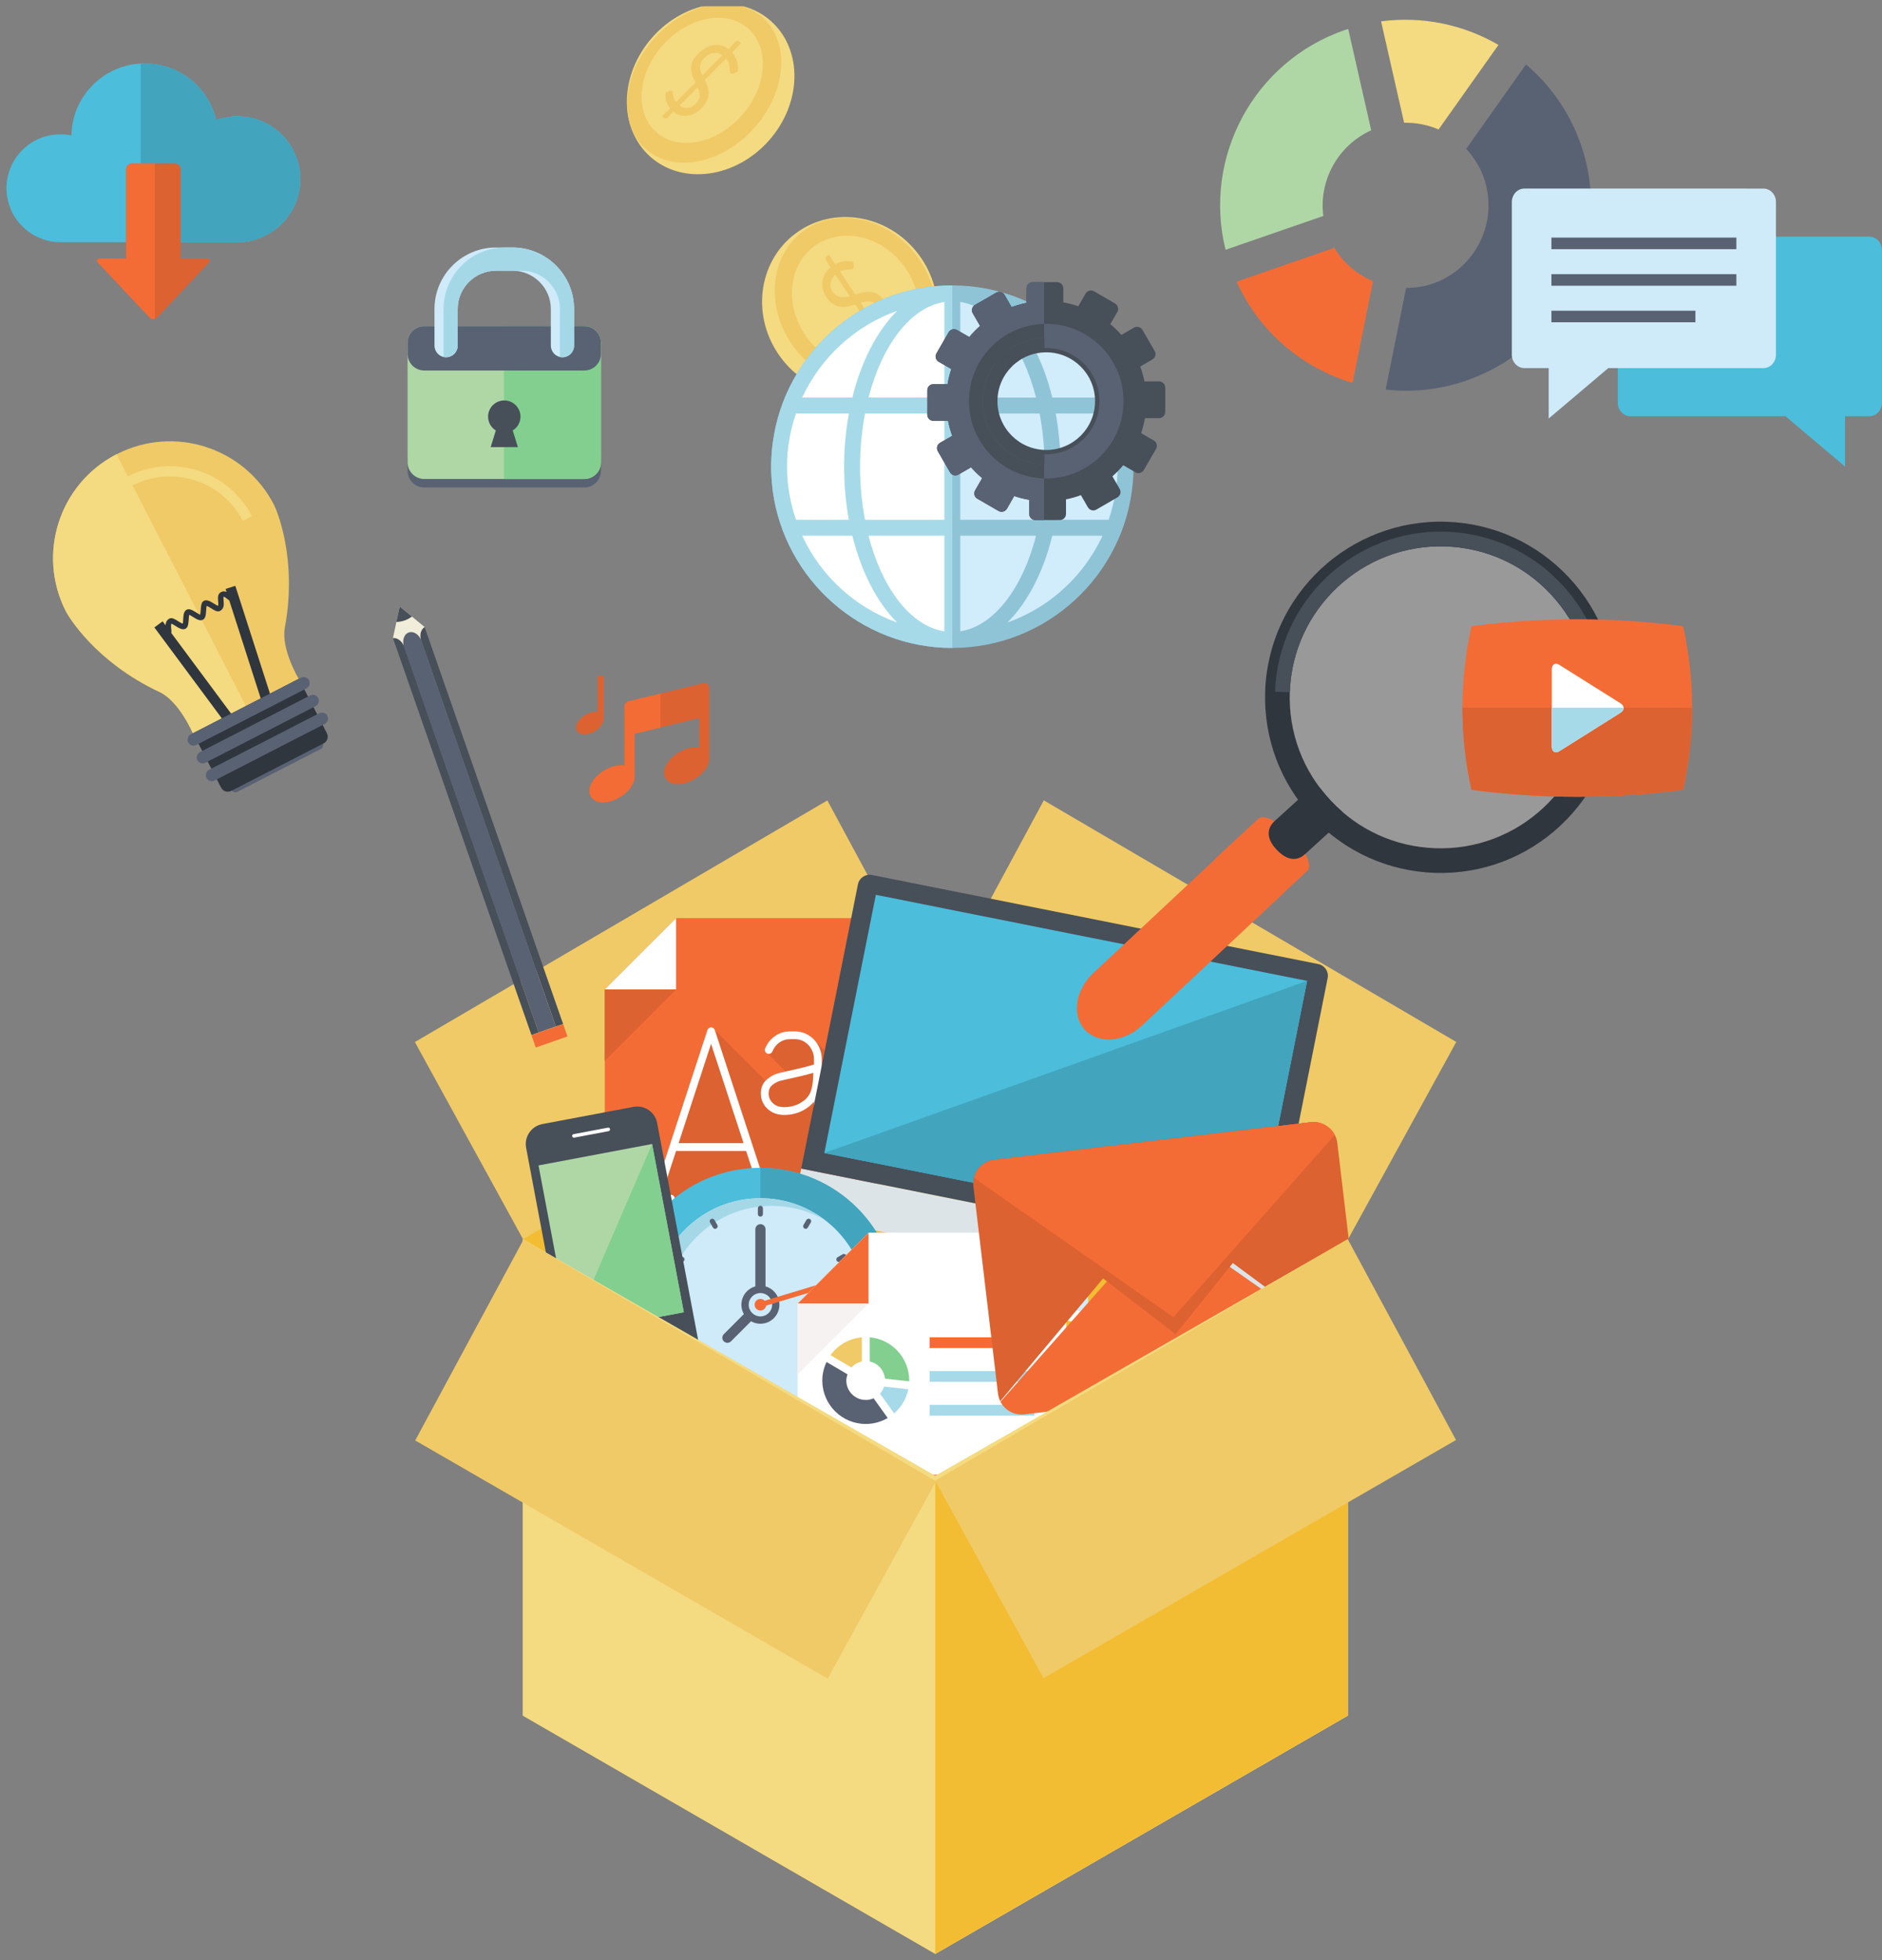 <svg xmlns="http://www.w3.org/2000/svg" viewBox="0 0 290 302" width="290" height="302"><rect x="0" y="0" width="290" height="302" fill="#808080" stroke="none"/><defs><clipPath id="cp1"><path d="M1 1h289v300H1z"></path></clipPath></defs><style>.shp0{fill:#f4da80}.shp1{fill:#afd7a6}.shp2{fill:#f36c36}.shp3{fill:#596273}.shp4{fill:#f3bd33}.shp5{fill:#f0ca67}.shp6{fill:#fff}.shp7{fill:#dc6231}.shp8{fill:#30363d}.shp9{fill:#474f59}.shp10{fill:#d1ecfb}.shp12{fill:#4cbdda}.shp13{fill:#42a4bd}.shp16{fill:#cfeaf9}.shp17{fill:#a4d8e7}.shp18{fill:#82cf8f}.shp19{fill:#a6dae9}</style><g id="adsad1" clip-path="url(#cp1)"><path id="boxPath1" class="shp0" d="M216.36 18.91c1.85-.03 3.66.32 5.31 1.04l9.23-13.03c-5.37-3.12-11.7-4.48-18.09-3.63l3.55 15.62z"></path><path id="boxPath2" class="shp1" d="M203.91 33.27c-.71-5.49 2.26-10.86 7.38-13.2l-3.54-15.6c-.18.06-.35.09-.52.15-14.09 4.88-21.9 19.67-18.38 33.86l15.06-5.21z"></path><path id="boxPath3" class="shp2" d="M211.57 43.33c-2.43-1.04-4.55-2.79-5.96-5.15l-15.06 5.22c3.5 7.76 10.14 13.28 17.87 15.59l3.15-15.66z"></path><path id="boxPath4" class="shp3" d="M225.93 22.93c1.17 1.27 2.13 2.77 2.73 4.51 2.31 6.67-1.23 13.95-7.89 16.26-1.36.47-2.74.64-4.1.66l-3.16 15.66c4.07.44 8.31.05 12.43-1.39 14.92-5.16 22.82-21.45 17.66-36.36-1.73-4.98-4.71-9.15-8.46-12.35l-9.21 13.01z"></path><path id="boxPath5" class="shp0" d="M80.57 190.91l63.55-36.69 63.56 36.69v73.39L144.12 301l-63.55-36.7v-73.39z"></path><path id="boxPath6" class="shp4" d="M144.12 154.22l63.56 36.69v73.39L144.12 301V154.22z"></path><path id="boxPath7" class="shp5" d="M63.93 160.53l63.56-37.22 16.68 30.93-63.56 36.69-16.68-30.4zm160.47-.01l-63.56-37.22-16.68 30.92 63.56 36.7 16.68-30.4z"></path><path id="boxPath8" class="shp4" d="M80.57 190.91l63.55-36.69 63.56 36.69v.01l-63.56 36.69-63.55-36.69v-.01z"></path><path id="boxPath9" class="shp2" d="M93.19 198.37v-45.94l10.99-10.99h30.66v56.93H93.19z"></path><path id="boxPath10" class="shp6" d="M104.18 152.43H93.19l10.99-10.98v10.98z"></path><path id="boxPath11" class="shp7" d="M93.19 152.43h10.99l-10.99 11v-11zm41.65 17.18l-9.15-9.16c-.2-.25-.43-.47-.68-.67l-.1-.1-.01.01c-.67-.5-1.49-.8-2.38-.8h-.82c-1.66 0-3.15 1.04-3.8 2.64-.12.31.03.66.34.78.03.01.05.01.08.01l2.74 2.75c-.53.13-.92.22-1.19.29-.61.17-1.19.49-1.71.95-.07.05-.13.13-.19.19l-7.83-7.82c-.08-.24-.31-.41-.57-.41-.25 0-.48.17-.56.42l-8.31 25.37h-1.34c-.33 0-.61.27-.61.6 0 .27.17.48.4.56l13.15 13.15h22.54v-28.76z"></path><path id="boxPath12" class="shp6" d="M101.14 185.27c-.06 0-.13-.02-.19-.04-.32-.1-.49-.44-.38-.75l8.44-25.79c.08-.25.31-.42.56-.42.27 0 .5.17.58.42l8.44 25.79c.1.31-.07.65-.39.75-.31.11-.65-.06-.76-.38l-7.87-24.04-7.86 24.04c-.08.26-.32.42-.57.42zm2.24 0h-4.02c-.34 0-.61-.27-.61-.61 0-.33.27-.6.61-.6h4.02c.34 0 .6.27.6.6 0 .34-.26.61-.6.61zm16.42 0h-4.03c-.33 0-.6-.27-.6-.61 0-.33.27-.6.6-.6h4.03c.33 0 .6.27.6.6 0 .34-.27.61-.6.61zm-4.83-7.96h-10.79c-.34 0-.6-.27-.6-.6 0-.33.26-.6.6-.6h10.79c.33 0 .6.27.6.6 0 .33-.27.6-.6.6z"></path><path id="boxPath13" fill-rule="evenodd" class="shp6" d="M120.85 171.76c-1.06 0-1.93-.32-2.59-.95-.68-.64-1.02-1.43-1.02-2.35 0-.91.31-1.64.92-2.15.52-.46 1.1-.78 1.71-.95.49-.13 1.34-.33 2.84-.66 1.18-.26 2.08-.5 2.72-.72v-.78c0-1.72-1.3-3.11-2.91-3.11h-.82c-1.17 0-2.22.74-2.68 1.89-.12.3-.47.46-.78.33-.31-.12-.46-.47-.34-.78.65-1.6 2.14-2.64 3.8-2.64h.82c2.27 0 4.11 1.93 4.11 4.31v7.84c0 .34-.26.61-.6.61-.33 0-.6-.27-.6-.61v-1.35c-.41.53-.97.99-1.66 1.36-.88.47-1.87.71-2.92.71zm4.47-6.48c-.63.19-1.4.38-2.35.6-1.47.32-2.32.52-2.78.64-.44.12-.85.35-1.25.7-.33.28-.5.69-.5 1.24 0 .59.21 1.06.65 1.48.43.42 1.01.62 1.76.62.85 0 1.65-.2 2.36-.57.7-.38 1.21-.85 1.53-1.43.37-.65.56-1.75.58-3.28z"></path><path id="boxPath14" class="shp3" d="M35.94 120.77c-.35.17-.47.59-.3.92.17.34.58.47.93.3l12.86-6.61c.34-.18.47-.59.3-.93-.17-.34-.59-.47-.93-.3l-12.86 6.62z"></path><path id="boxPath15" class="shp5" d="M10.18 94.23c-4.55-8.84-1.07-19.7 7.79-24.25 8.85-4.55 19.7-1.06 24.25 7.79.27.52 3.7 8.12 1.66 19-.57 3.25 2.14 7.82 2.16 7.81-2.48 1.28-4.52 2.33-7.01 3.61-.76.38-1.51.77-2.27 1.17-2.48 1.27-4.56 2.34-7.04 3.61.01-.01-2.09-4.89-5.06-6.33-10.04-4.68-14.21-11.88-14.48-12.41z"></path><path id="boxPath16" class="shp0" d="M37.9 108.77c-2.48 1.27-5.7 2.93-8.19 4.2.02 0-2.08-4.89-5.05-6.33-10.04-4.67-14.22-11.88-14.48-12.41-4.56-8.84-1.07-19.7 7.78-24.25l19.94 38.79zm.91-29.25l-1.4.72c-3.18-6.18-10.79-8.63-16.97-5.45l-.73-1.41c6.97-3.57 15.53-.82 19.1 6.14z"></path><path id="boxPath17" class="shp8" d="M42.04 108.22l-1.51.48-5.77-17.97 1.5-.48 5.78 17.97zm-7 3.6L23.79 96.66l1.27-.94 11.25 15.15-1.27.95zm1.52-19.07c-.57.3-1.11-.13-1.5-.45-.17-.13-.51-.41-.6-.36-.05.08-.02.41-.01.59.05.49.13 1.24-.55 1.59-.39.2-.84-.07-1.35-.4-.2-.12-.53-.33-.71-.38-.04.16-.06.47-.07.67-.04.65-.08 1.25-.52 1.47-.44.23-.94-.08-1.47-.41-.18-.12-.46-.29-.62-.36-.05.18-.07.52-.08.75-.05.61-.08 1.18-.5 1.4-.47.24-1.03-.11-1.57-.45-.19-.11-.44-.28-.58-.33-.09.1-.09.32-.05.73.05.48.11 1.12-.46 1.41l-.39-.74c.06-.07.03-.41.01-.59-.04-.5-.12-1.24.56-1.59.39-.2.84.07 1.35.4.2.12.53.33.71.38.04-.16.06-.47.07-.67.04-.64.08-1.25.53-1.48.43-.22.93.09 1.47.42.17.11.46.29.61.35.05-.17.08-.52.09-.74.04-.61.07-1.18.49-1.4.47-.24 1.03.11 1.58.45.18.11.44.28.57.33.09-.1.09-.32.04-.73-.04-.47-.1-1.12.47-1.41.57-.3 1.11.13 1.51.45.16.13.5.4.59.36l.38.74zm9.5 11.83l4.31 8.38c.29.57.07 1.28-.51 1.57l-14.22 7.31c-.57.3-1.28.07-1.57-.5l-4.31-8.38 16.3-8.38z"></path><path id="boxPath18" class="shp9" d="M46.8 105.22l-16.97 8.72 16.97-8.72z"></path><path id="boxPath19" class="shp3" d="M47.23 106.05l-16.97 8.71c-.46.24-1.02.06-1.25-.39-.23-.46-.05-1.02.4-1.25l16.97-8.72c.46-.23 1.01-.05 1.24.4.24.45.06 1.01-.39 1.25z"></path><path id="boxPath20" class="shp8" d="M48.21 107.96l-16.97 8.72 16.97-8.72z"></path><path id="boxPath21" class="shp3" d="M48.63 108.78l-16.97 8.72c-.45.24-1.01.06-1.24-.39-.24-.46-.06-1.02.4-1.25l16.97-8.72c.45-.24 1.01-.06 1.24.4.24.45.06 1.01-.4 1.24z"></path><path id="boxPath22" class="shp8" d="M49.62 110.7l-16.97 8.72 16.97-8.72z"></path><path id="boxPath23" class="shp3" d="M50.04 111.52l-16.97 8.72c-.45.24-1.01.06-1.25-.4-.23-.45-.05-1.01.4-1.25l16.97-8.71c.46-.24 1.02-.06 1.25.4.23.45.06 1.01-.4 1.24z"></path><path id="boxPath24" class="shp0" d="M141.56 39.21c4.63 6.18 3.64 14.75-2.22 19.14-5.86 4.39-14.37 2.95-19-3.23-4.63-6.18-3.63-14.75 2.23-19.14 5.86-4.4 14.36-2.95 18.99 3.23z"></path><path id="boxPath25" class="shp5" d="M141.27 39.43c4.49 5.99 3.9 14.02-1.3 17.92-5.22 3.9-13.08 2.21-17.57-3.78s-3.9-14 1.31-17.91c5.2-3.91 13.07-2.21 17.56 3.77z"></path><path id="boxPath26" class="shp0" d="M139.26 40.93c3.54 4.72 3.08 11.04-1.02 14.11-4.11 3.08-10.3 1.75-13.84-2.97-3.53-4.71-3.07-11.03 1.03-14.11 4.11-3.07 10.3-1.74 13.83 2.97z"></path><path id="boxPath27" fill-rule="evenodd" class="shp5" d="M135.07 51.91c-.53.32-1.09.52-1.66.59-.58.08-1.14.05-1.7-.08l-.11-.82c-.01-.08 0-.15.03-.22.02-.07.07-.13.13-.17.08-.06.19-.08.36-.06.16.01.36.02.59.03.23.01.48-.01.76-.05s.57-.15.88-.31l-2.57-3.91c-.37.11-.73.21-1.1.29-.37.09-.73.11-1.1.07-.37-.03-.74-.15-1.1-.36-.35-.2-.71-.53-1.05-.99-.26-.35-.45-.72-.58-1.14-.13-.41-.17-.83-.14-1.25.03-.42.15-.83.35-1.24.21-.4.52-.77.94-1.09l-.7-1.07c-.06-.1-.09-.2-.09-.31 0-.11.04-.2.13-.27l.4-.3.97 1.46c.47-.26.93-.41 1.39-.45.45-.04.9-.01 1.35.07l.09.67c.02.2-.02.34-.13.42-.05.04-.14.06-.27.06-.13.01-.28.02-.46.04-.17 0-.37.03-.58.07-.21.03-.43.11-.66.23l2.35 3.56c.37-.12.75-.22 1.12-.32.38-.09.76-.12 1.13-.1.37.02.74.12 1.1.31.35.18.7.49 1.02.93.32.42.56.86.71 1.32.16.47.22.93.2 1.39-.02.45-.14.9-.34 1.34-.21.43-.53.81-.97 1.14l.87 1.31c.06.09.09.2.08.31 0 .1-.05.19-.13.26l-.41.3-1.1-1.66zm-6.7-6.88c.17.22.35.4.54.51.2.11.4.19.62.22.22.04.44.04.68.02.23-.04.47-.08.72-.15l-2.2-3.31c-.24.22-.42.46-.55.7-.12.24-.19.47-.21.71-.02.23 0 .46.07.68.08.22.18.43.33.62zm6.9 2.13c-.18-.24-.36-.41-.57-.52-.2-.11-.41-.18-.63-.21-.23-.02-.46-.01-.7.03-.24.04-.49.1-.75.18l2.42 3.66c.25-.23.43-.48.56-.73.12-.26.2-.53.21-.8.02-.27-.02-.54-.11-.81s-.23-.54-.43-.8z"></path><path id="boxPath28" class="shp0" d="M100.54 5.73c5.13-5.77 13.31-6.88 18.26-2.48 4.95 4.41 4.8 12.66-.34 18.43-5.13 5.76-13.3 6.87-18.25 2.47-4.95-4.41-4.8-12.65.33-18.42z"></path><path id="boxPath29" class="shp5" d="M100.79 5.94c4.97-5.58 12.47-7.04 16.73-3.25 4.27 3.8 3.69 11.41-1.28 17-4.98 5.6-12.47 7.05-16.74 3.26-4.26-3.8-3.69-11.41 1.29-17.01z"></path><path id="boxPath30" class="shp0" d="M102.12 6.97c3.92-4.41 9.82-5.56 13.18-2.57 3.36 2.99 2.91 8.99-1.01 13.39-3.91 4.4-9.81 5.55-13.18 2.56-3.36-2.99-2.9-8.98 1.01-13.38z"></path><path id="boxPath31" fill-rule="evenodd" class="shp5" d="M112.81 8.07c.35.41.6.87.75 1.38.14.51.19 1.03.14 1.58l-.75.3c-.07.03-.13.03-.21.03-.07-.01-.13-.04-.17-.08-.06-.06-.1-.16-.11-.32 0-.15-.02-.33-.04-.54-.02-.22-.07-.44-.14-.69-.07-.24-.21-.48-.4-.72l-3.29 3.33c.15.29.29.6.41.92.12.32.19.65.21.99.01.35-.06.71-.2 1.09-.15.38-.41.78-.79 1.21-.28.32-.61.59-.98.82-.36.21-.74.36-1.13.43-.4.08-.8.08-1.2-.01-.4-.08-.78-.29-1.13-.59l-.9.91c-.08.08-.17.13-.27.16s-.19.01-.26-.06l-.34-.3 1.24-1.23c-.31-.38-.5-.75-.59-1.16-.1-.41-.14-.83-.11-1.26l.6-.24c.18-.07.32-.07.41 0 .04.05.08.12.09.24.03.11.05.26.09.42.03.16.08.32.14.51.06.18.16.36.29.54l3-3.03c-.16-.31-.3-.63-.43-.95-.13-.32-.21-.66-.24-1-.03-.35.02-.71.15-1.09.12-.37.36-.76.73-1.16.35-.4.73-.73 1.14-.98.41-.26.83-.44 1.25-.53.43-.09.86-.1 1.28-.01.43.08.82.28 1.18.6l1.1-1.12c.08-.08.18-.14.28-.16.1-.02.19 0 .26.06l.33.3-1.39 1.41zm-5.53 7.84c.19-.21.32-.41.4-.62.08-.21.13-.41.13-.62.01-.21-.02-.41-.07-.62-.06-.21-.14-.42-.23-.62l-2.78 2.82c.24.17.47.28.71.34.23.05.47.05.68.02.22-.05.43-.13.63-.25.19-.12.37-.26.53-.45zm1.1-6.83c-.19.21-.33.43-.4.65-.09.21-.12.42-.12.63.01.21.05.41.12.63.06.21.15.42.25.63l3.08-3.12c-.24-.16-.49-.27-.74-.32-.26-.05-.51-.05-.76 0s-.51.15-.74.3c-.24.16-.47.35-.69.6z"></path><path id="boxPath32" class="shp10" d="M150.51 189.23c-1.39 2.97-2.77 5.94-4.17 8.91 7.14 1.43 14.28 2.85 21.42 4.28l-.42-9.84c-5.61-1.11-11.22-2.24-16.83-3.35z"></path><path id="boxPath33" class="shp6" d="M169.12 202.53l-24.07-4.81c-.61-.12-1.22.37-1.36 1.08l-.1.49 26.28 5.24.1-.49c.14-.71-.24-1.39-.85-1.51z"></path><path id="boxPath34" d="M123.46 180.03l-1.03 5.17c-.2 1 .45 1.96 1.45 2.16l68.77 13.73c1 .2 1.96-.45 2.16-1.44l1.03-5.18-72.38-14.44z" fill="#dce4e7"></path><path id="boxPath35" class="shp9" d="M195.84 194.47l8.74-43.79c.2-.99-.44-1.95-1.44-2.16l-68.77-13.72c-1-.2-1.97.45-2.17 1.44l-8.74 43.79 72.38 14.44z"></path><path id="boxPath36" class="shp12" d="M127.02 177.63l7.94-39.78 66.46 13.26-7.94 39.78-66.46-13.26z"></path><path id="boxPath37" class="shp13" d="M127.02 177.63l74.4-26.52-7.94 39.78-66.46-13.26z"></path><path id="boxPath38" class="shp9" d="M86.77 157.75L65.43 96.6c-.54.32-.79 1.09-.59 1.88l20.81 59.65 1.12-.38z"></path><path id="boxPath39" class="shp3" d="M83 159.06l2.65-.93-20.81-59.65-.01-.02.01.02c-.38-.82-1.18-1.29-1.86-1.05-.68.24-1 1.1-.79 1.98l-.01-.02.01.01v.01L83 159.06z"></path><path id="boxPath40" class="shp9" d="M62.19 99.41c-.34-.74-1.01-1.19-1.64-1.11l21.34 61.15 1.11-.39-20.81-59.65z"></path><path id="boxPath41" d="M60.55 98.3c.62-.08 1.29.37 1.64 1.11l-.01-.02.01.02c-.21-.88.11-1.74.79-1.98s1.48.23 1.86 1.05l-.01-.01.01.01c-.2-.79.05-1.56.6-1.88l-3.85-3.17-1.04 4.87z" fill="#f0edda"></path><path id="boxPath42" class="shp9" d="M63.48 94.98l-1.89-1.55-.52 2.39c.44-.02.86-.09 1.27-.23.41-.15.79-.35 1.14-.61z"></path><path id="boxPath43" class="shp2" d="M86.78 157.77l-1.12.39.67 1.9 1.11-.39-.66-1.9zm-1.12.39l-2.65.92.66 1.91 2.66-.93-.67-1.9zm-2.65.92l-1.12.39.67 1.91 1.11-.39-.66-1.91z"></path><path id="boxPath44" fill-rule="evenodd" class="shp8" d="M221.08 134.47c-7.19-.25-13.87-3.27-18.81-8.53-4.96-5.29-7.56-12.19-7.32-19.42.49-14.91 13.03-26.63 27.94-26.14 7.2.24 13.87 3.27 18.82 8.53 4.96 5.29 7.56 12.19 7.32 19.42-.24 7.21-3.29 13.9-8.57 18.85-5.28 4.94-12.17 7.53-19.38 7.29zm.13-3.8c6.19.21 12.11-2.02 16.65-6.27 4.55-4.25 7.16-10 7.37-16.2.2-6.21-2.03-12.13-6.3-16.68-4.24-4.53-9.99-7.13-16.17-7.34-12.81-.43-23.59 9.64-24.01 22.46-.21 6.22 2.02 12.15 6.3 16.7 4.24 4.53 9.98 7.13 16.16 7.33z"></path><path id="boxPath45" class="shp2" d="M167.2 158.67l-.01-.01c-2.08-2.22-1.5-6.14 1.29-8.76l21.85-20.43c2.8-2.61 6.74-2.92 8.82-.71v.01c2.08 2.23 1.51 6.15-1.29 8.76L176 157.97c-2.78 2.6-6.72 2.92-8.8.7zm22.49-21.11l-.01-.01c-2.08-2.22-3.1-4.65-2.27-5.41l6.48-6c.82-.77 3.18.41 5.26 2.62v.01c2.08 2.22 3.11 4.65 2.28 5.41l-6.48 6c-.83.77-3.18-.41-5.26-2.62z"></path><path id="boxPath46" d="M238.93 91.52c-4.24-4.53-9.98-7.13-16.17-7.34-12.81-.43-23.59 9.64-24.01 22.46-.21 6.22 2.02 12.15 6.3 16.7 4.24 4.53 9.98 7.13 16.16 7.33 6.19.21 12.11-2.02 16.65-6.27 4.55-4.25 7.17-10 7.37-16.2.21-6.21-2.03-12.13-6.3-16.68zM205 96.87c4.15-3.88 9.53-5.9 15.18-5.71 5.64.19 10.87 2.57 14.74 6.69 3.88 4.13 5.92 9.52 5.74 15.17v.03c-.07 2.2-.48 4.33-1.19 6.35 2.27-3.3 3.57-7.18 3.7-11.27v-.03c.18-5.65-1.86-11.04-5.74-15.18-3.87-4.12-9.1-6.49-14.74-6.68-5.65-.19-11.04 1.84-15.17 5.7-2.54 2.37-4.4 5.25-5.52 8.43.86-1.26 1.86-2.43 3-3.5z" opacity=".2" fill="#fff"></path><path id="boxPath47" class="shp9" d="M198.75 106.64c.42-12.82 11.2-22.89 24.01-22.46 6.19.21 11.93 2.81 16.17 7.34 4.27 4.55 6.51 10.47 6.3 16.67l2.27.08v-.05c.21-6.8-2.23-13.28-6.9-18.26-4.66-4.96-10.97-7.82-17.76-8.05-14.06-.47-25.89 10.59-26.36 24.66l2.27.07z"></path><path id="boxPath48" class="shp8" d="M201.14 131.55c1.52-1.38 3.04-2.77 4.57-4.16.68-.64 1.07-1.51 1.09-2.37-.61-.53-1.19-1.1-1.75-1.68-.57-.63-1.12-1.27-1.62-1.93-.86-.04-1.76.28-2.45.92-1.52 1.39-3.05 2.78-4.58 4.17-1.45 1.35-1.03 3 .34 4.42 1.34 1.44 2.98 1.97 4.4.63z"></path><path id="boxPath49" class="shp2" d="M171.45 155.3l24.35-22.79c-.11-.12-.23-.24-.35-.36l-.01-.01c-.8-.86-1.44-1.74-1.88-2.55l-24.6 23.03c-1.29 1.2-1.78 2.79-1.09 3.52.7.74 2.3.36 3.58-.84z"></path><path id="boxPath50" class="shp12" d="M138.26 201c0 11.65-9.44 21.09-21.09 21.09S96.08 212.65 96.08 201s9.44-21.09 21.09-21.09 21.09 9.44 21.09 21.09z"></path><path id="boxPath51" class="shp13" d="M117.17 179.91c11.65 0 21.09 9.44 21.09 21.09s-9.44 21.09-21.09 21.09v-42.18z"></path><path id="boxPath52" class="shp16" d="M133.58 201c0 9.06-7.35 16.4-16.41 16.4s-16.4-7.34-16.4-16.4c0-9.06 7.34-16.41 16.4-16.41 9.06 0 16.41 7.35 16.41 16.41z"></path><path id="boxPath53" class="shp17" d="M102.52 202.17c0-9.06 7.35-16.4 16.41-16.4 2.99 0 5.79.8 8.2 2.19-2.76-2.1-6.21-3.37-9.96-3.37-9.06 0-16.4 7.35-16.4 16.41 0 6.07 3.3 11.37 8.2 14.21-3.91-3-6.45-7.72-6.45-13.04z"></path><path id="boxPath54" class="shp3" d="M120.1 201c0 1.62-1.31 2.93-2.93 2.93-1.61 0-2.93-1.31-2.93-2.93s1.32-2.93 2.93-2.93c1.62 0 2.93 1.31 2.93 2.93zm-2.92.78c-.43 0-.79-.35-.79-.78v-11.62c0-.44.36-.79.79-.79.43 0 .78.35.78.79V201c0 .43-.35.78-.78.78zm6.97-12.47c-.07 0-.14-.02-.2-.06-.18-.11-.25-.34-.14-.53l.45-.78c.11-.19.35-.25.54-.14.18.1.25.34.14.53l-.46.78c-.07.12-.2.2-.33.2zm-14.41 24.95c-.06 0-.13-.02-.19-.06-.19-.1-.25-.34-.14-.53l.45-.78c.1-.19.34-.25.53-.14.18.1.25.34.14.53l-.45.78c-.07.13-.2.2-.34.2zm20.3-5.44c-.07 0-.14-.02-.2-.06l-.77-.44c-.19-.11-.26-.35-.15-.54.11-.18.35-.25.54-.14l.77.45c.19.1.26.34.15.53-.08.13-.21.2-.34.2zm-24.95-14.41c-.06 0-.13-.01-.19-.05l-.78-.45c-.19-.11-.26-.34-.15-.53.11-.19.34-.26.53-.15l.79.45c.19.11.25.35.14.53-.07.13-.2.2-.34.2zm5.11-5.1c-.14 0-.27-.08-.34-.2l-.45-.78c-.11-.19-.04-.43.15-.53.18-.11.42-.05.53.14l.45.78c.11.19.04.43-.15.53-.06.04-.13.06-.19.06zm14.41 24.95c-.13 0-.27-.07-.34-.2l-.45-.78c-.11-.19-.05-.42.14-.53.18-.11.42-.05.53.14l.46.78c.11.19.04.43-.14.53-.07.04-.13.06-.2.06zm-20.3-5.44c-.14 0-.27-.07-.34-.2-.11-.19-.04-.43.14-.53l.79-.45c.19-.11.43-.04.53.14.11.19.04.43-.14.54l-.79.45c-.06.03-.13.05-.19.05zm24.95-14.41c-.14 0-.27-.07-.34-.19-.11-.19-.04-.43.15-.54l.77-.45c.19-.11.43-.04.54.14.1.2.04.43-.15.54l-.77.45c-.07.04-.13.05-.2.05zm-26.04 6.98h-.9c-.22 0-.39-.18-.39-.39 0-.22.17-.39.39-.39h.9c.21 0 .39.17.39.39 0 .21-.18.39-.39.39zm27.91 0c-.22 0-.39-.18-.39-.39-.01-.22.17-.39.39-.39l.9-.01c.22 0 .39.18.39.39 0 .22-.17.39-.39.39l-.9.01zm-13.96 14.86c-.22 0-.39-.18-.39-.4l.01-.9c0-.22.17-.39.39-.39.21 0 .39.17.38.39v.91c0 .21-.18.39-.39.39zm0-28.82c-.21 0-.39-.17-.39-.39v-.89c0-.22.18-.4.39-.4.22 0 .39.18.39.4v.89c0 .22-.17.39-.39.39zm-5.08 19.44c-.2 0-.4-.08-.56-.23-.3-.3-.3-.8 0-1.1l4.89-4.89c.31-.31.8-.31 1.11 0 .3.3.3.8 0 1.1l-4.89 4.89c-.15.15-.35.23-.55.23z"></path><path id="boxPath55" class="shp16" d="M118.98 201c0 1-.81 1.8-1.81 1.8-.99 0-1.8-.8-1.8-1.8s.81-1.8 1.8-1.8c1 0 1.81.8 1.81 1.8z"></path><path id="boxPath56" class="shp2" d="M118.07 201c0 .49-.4.89-.9.89-.49 0-.89-.4-.89-.89 0-.5.4-.89.89-.89.5 0 .9.39.9.89zm-.89.39c-.17 0-.33-.11-.38-.28-.06-.2.06-.42.26-.49l10.14-3.06c.21-.06.42.06.49.26.06.21-.06.43-.26.49l-10.14 3.06c-.04.01-.08.02-.11.02z"></path><path id="boxPath57" class="shp9" d="M97.61 170.52l-14.04 2.65c-1.7.32-2.82 1.96-2.5 3.65l6.34 33.59c.32 1.7 1.97 2.82 3.66 2.5l14.04-2.66c1.7-.32 2.82-1.95 2.5-3.65l-6.35-33.59c-.31-1.69-1.95-2.81-3.65-2.49z"></path><path id="boxPath58" class="shp6" d="M88.39 174.72l5.29-1c.15-.03.29.07.32.22.03.15-.07.29-.22.32l-5.29 1c-.15.03-.29-.07-.32-.22-.03-.15.07-.29.22-.32zm9.27 34.59c-.98.19-1.93-.46-2.12-1.44-.18-.98.47-1.93 1.45-2.12.99-.18 1.93.46 2.12 1.44.18.99-.46 1.94-1.45 2.12z"></path><path id="boxPath59" class="shp1" d="M87.88 205.46l17.49-3.3-4.89-25.92-17.5 3.3 4.9 25.92z"></path><path id="boxPath60" class="shp18" d="M87.88 205.46l17.49-3.3-4.89-25.92-12.6 29.22z"></path><path id="boxPath61" class="shp9" d="M97.09 206.3c-.68.12-1.13.78-1 1.46.13.69.79 1.14 1.47 1.01.68-.13 1.13-.79 1-1.47-.12-.68-.78-1.13-1.47-1z"></path><path id="boxPath62" class="shp12" d="M289.99 62.05c0 1.14-.86 2.07-1.93 2.07h-3.75v7.77l-9.18-7.77h-23.91c-1.06 0-1.93-.93-1.93-2.07V38.53c0-1.14.87-2.07 1.93-2.07h36.84c1.07 0 1.93.93 1.93 2.07v23.52z"></path><path id="boxPath63" class="shp16" d="M232.96 54.64c0 1.14.87 2.07 1.94 2.07h3.74v7.77l9.18-7.77h23.91c1.07 0 1.93-.93 1.93-2.07V31.12c0-1.14-.86-2.07-1.93-2.07H234.9c-1.07 0-1.94.93-1.94 2.07v23.52z"></path><path id="boxPath64" class="shp3" d="M267.56 38.39h-28.5V36.6h28.5v1.79zm0 5.63h-28.5v-1.78h28.5v1.78zm-6.31 5.63h-22.19v-1.78h22.19v1.78z"></path><path id="boxPath65" class="shp2" d="M259.36 121.68c-10.88 1.43-21.75 1.43-32.62 0-1.85-8.41-1.85-16.81 0-25.21 10.87-1.43 21.74-1.43 32.62 0 1.84 8.4 1.84 16.8 0 25.21z"></path><path id="boxPath66" class="shp7" d="M226.74 121.68c10.87 1.43 21.74 1.43 32.62 0 .92-4.22 1.38-8.44 1.38-12.66h-35.39c0 4.22.45 8.44 1.39 12.66z"></path><path id="boxPath67" class="shp6" d="M249.71 108.35c.64.4.64 1.05 0 1.45l-9.44 5.93c-.63.4-1.15.07-1.15-.73v-11.85c0-.81.52-1.13 1.15-.73l9.44 5.93z"></path><path id="boxPath68" class="shp19" d="M239.12 115c0 .8.52 1.13 1.15.73l9.44-5.93c.34-.21.5-.5.47-.78h-11.06V115z"></path><path id="boxPath69" class="shp6" d="M122.91 246.48v-45.65l10.92-10.92h30.47v56.57h-41.39z"></path><path id="boxPath70" class="shp2" d="M133.83 200.83h-10.92l10.92-10.92v10.92z"></path><path id="boxPath71" d="M122.91 200.83h10.92l-10.92 10.92v-10.92z" fill="#f6f2f1"></path><path id="boxPath72" class="shp3" d="M132.97 234.3v-7.12c-3.49.23-6.26 3.12-6.26 6.67 0 3.71 3 6.71 6.71 6.71 3.55 0 6.45-2.76 6.68-6.26h-7.13z"></path><path id="boxPath73" class="shp2" d="M139.78 232.62c0-2.76-2.24-5.01-5.01-5.01v5.01h5.01z"></path><path id="boxPath74" class="shp19" d="M136.23 213.61c-.13.41-.35.78-.63 1.09l2.18 3.04c1.09-.95 1.88-2.24 2.18-3.72l-3.73-.41z"></path><path id="boxPath75" class="shp18" d="M134.02 209.75c1.26.26 2.22 1.33 2.35 2.64l3.72.41c0-.03.01-.08.01-.12 0-3.49-2.67-6.36-6.08-6.66v3.73z"></path><path id="boxPath76" class="shp5" d="M131.2 210.67c.41-.46.97-.79 1.6-.92v-3.73c-1.99.18-3.72 1.22-4.82 2.75l3.22 1.9z"></path><path id="boxPath77" class="shp3" d="M134.61 215.41c-.37.17-.77.26-1.2.26-1.66 0-3-1.34-3-2.99 0-.34.08-.65.18-.96l-3.23-1.9c-.41.87-.65 1.84-.65 2.86 0 3.69 3 6.69 6.7 6.69 1.23 0 2.38-.34 3.38-.92l-2.18-3.04z"></path><path id="boxPath78" class="shp2" d="M143.25 207.67h16.13v-1.65h-16.13v1.65z"></path><path id="boxPath79" class="shp19" d="M143.25 212.87h16.13v-1.65h-16.13v1.65zm0 5.21h16.13v-1.66h-16.13v1.66z"></path><path id="boxPath80" class="shp2" d="M143.25 228.83h11.23v-1.65h-11.23v1.65z"></path><path id="boxPath81" class="shp19" d="M143.25 234.04h16.13v-1.66h-16.13v1.66zm0 5.19h16.13v-1.65h-16.13v1.65z"></path><path id="boxPath82" class="shp7" d="M149.99 182.76c-.24-2.01 1.2-3.84 3.22-4.08l48.77-5.8c2.02-.23 3.85 1.21 4.09 3.21l3.79 31.92c.24 2.01-1.2 3.84-3.22 4.08l-48.77 5.8c-2.02.24-3.84-1.2-4.09-3.22l-3.79-31.91zm21.09 12.88l-16.91 20.17c.69 1.38 2.14 2.27 3.7 2.08l48.77-5.8c1.56-.18 2.76-1.38 3.11-2.89l-21.4-15.82-17.27 2.26z"></path><path id="boxPath83" class="shp2" d="M171.21 196.69l-17.03 19.24c.69 1.32 2.13 2.15 3.69 1.96l48.77-5.8c1.56-.18 2.77-1.32 3.12-2.76l-21.29-14.88-17.26 2.24z"></path><path id="boxPath84" class="shp7" d="M150.11 181.68l31.03 23.86 24.55-30.47c-.7-1.45-2.15-2.37-3.7-2.19l-48.78 5.8c-1.56.19-2.75 1.42-3.1 3z"></path><path id="boxPath85" class="shp2" d="M150.08 181.45l30.74 21.47 24.85-28.08c-.69-1.31-2.13-2.14-3.69-1.96l-48.77 5.8c-1.56.19-2.77 1.33-3.13 2.77z"></path><path id="boxPath86" class="shp0" d="M80.57 190.91l63.55 36.44 63.56-36.44v73.39L144.12 301l-63.55-36.7v-73.39z"></path><path id="boxPath87" class="shp4" d="M144.12 228.13l63.56-37.22v73.39L144.12 301v-72.87z"></path><path id="boxPath88" class="shp5" d="M144.12 228.13l63.56-37.22 16.68 30.93-63.56 36.69-16.68-30.4zm.1.07l-63.56-37.22-16.68 30.93 63.56 36.69 16.68-30.4z"></path><path id="boxPath89" class="shp12" d="M46.28 27.61c0-5.35-4.34-9.7-9.7-9.7-1.14 0-2.24.22-3.26.59-1.18-5-5.66-8.73-11.01-8.73-6.17 0-11.19 4.95-11.31 11.09-.55-.11-1.11-.17-1.69-.17C4.72 20.69 1 24.41 1 29c0 3.75 2.5 6.92 5.91 7.95.69.22 1.42.36 2.19.36h27.97c.85 0 1.68-.17 2.43-.46 3.93-1.23 6.78-4.9 6.78-9.24z"></path><path id="boxPath90" class="shp13" d="M36.58 17.91c-1.14 0-2.24.22-3.26.59-1.18-5-5.66-8.73-11.02-8.73-.21 0-.41.02-.61.03v27.5h15.38c.85 0 1.68-.16 2.43-.45 3.93-1.23 6.78-4.9 6.78-9.24 0-5.35-4.34-9.7-9.7-9.7z"></path><path id="boxPath91" class="shp7" d="M15.14 40.51l3.31 3.51c.34.37.91.96 1.25 1.34l3.31 3.51c.35.36.91.36 1.25 0l3.32-3.51c.34-.38.91-.97 1.25-1.34l3.31-3.51c.34-.37.22-.67-.29-.67h-4.01V26.1c0-.51-.42-.92-.92-.92h-6.56c-.5 0-.92.41-.92.92v13.74h-4.02c-.5 0-.63.3-.28.67z"></path><path id="boxPath92" class="shp2" d="M18.45 44.02c.34.37.91.96 1.25 1.34l3.31 3.51c.23.24.55.32.85.24V25.18h-3.5c-.5 0-.91.41-.91.92v13.74h-4.03c-.5 0-.63.3-.28.67l3.31 3.51z"></path><path id="boxPath93" d="M174.58 74.04c.02-.28.04-.56.06-.83.02-.44.03-.88.03-1.32 0-.44-.01-.88-.03-1.32l-.06-.81c-.01-.14-.02-.29-.03-.43-1.3-14.2-13.27-25.36-27.81-25.36-14.11 0-25.81 10.53-27.65 24.15-.01.03-.02.07-.02.1-.05.36-.09.72-.12 1.08-.02.18-.03.35-.04.52-.02.25-.04.5-.05.75-.02.44-.04.88-.04 1.32 0 .44.02.88.04 1.32.01.25.03.5.05.75.01.17.02.34.04.51.03.36.07.72.12 1.08 0 .03.01.07.01.11 1.85 13.62 13.55 24.16 27.66 24.16 14.54 0 26.51-11.17 27.81-25.37.01-.14.02-.28.03-.41z" fill="#8fc4d7"></path><path id="boxPath94" class="shp19" d="M146.74 43.97c-14.11 0-25.81 10.53-27.65 24.15-.01.03-.02.07-.02.1-.05.36-.09.72-.12 1.08-.02.18-.03.35-.04.52-.02.25-.04.5-.05.75-.02.44-.04.88-.04 1.32 0 .44.02.88.04 1.32.01.25.03.5.05.75.01.17.02.34.04.51.03.37.07.72.12 1.08 0 .04.01.07.01.11 1.85 13.62 13.55 24.16 27.66 24.16V43.97z"></path><path id="boxPath95" class="shp10" d="M169.51 83.3c-.1.18-.19.37-.29.56-.09.17-.19.34-.28.51-.11.18-.21.36-.32.55-.1.17-.2.33-.3.49-.12.18-.23.36-.35.53-.1.16-.21.32-.32.48-.12.17-.24.34-.37.51-.11.16-.23.31-.35.47-.12.16-.25.33-.38.49-.13.15-.25.3-.38.45-.13.15-.27.31-.41.47-.13.14-.26.28-.38.42-.15.16-.3.31-.44.46-.14.14-.27.27-.41.4-.15.16-.3.3-.46.44-.13.13-.28.26-.42.39l-.48.42c-.14.12-.29.24-.44.36-.16.13-.33.26-.5.39-.15.12-.3.23-.45.35-.18.12-.35.24-.53.37-.15.1-.31.21-.46.31-.18.13-.37.24-.55.36-.16.1-.31.19-.47.29-.2.11-.39.22-.58.33l-.48.27-.6.3c-.16.08-.32.17-.49.24-.2.1-.41.19-.62.28-.16.08-.33.15-.49.22-.21.09-.43.17-.64.25-.17.07-.34.13-.5.2-.05.01-.08.02-.13.04 3.09-3.08 5.53-7.77 6.91-13.37h7.73c-.04.08-.07.16-.11.25-.08.17-.17.34-.26.52zm-13.64-35.18c.21.08.43.16.64.25.16.07.33.14.49.22.21.09.42.18.62.28.17.07.33.16.49.24.2.1.4.2.6.31.16.08.32.17.48.26.2.11.39.22.58.33.16.1.31.19.47.3.18.11.37.23.55.35.15.1.31.21.46.32.18.12.35.24.53.37.15.11.3.23.45.34l.51.39c.14.12.29.24.43.37.16.13.32.27.48.42.14.12.29.25.43.38.15.14.3.29.45.43.14.14.28.27.41.41.14.15.29.3.44.46.12.14.26.28.38.42.14.16.28.32.41.47.13.15.25.31.38.46.13.15.26.32.38.49.12.15.24.3.35.46.13.17.25.34.37.51.11.16.22.32.32.48.12.18.23.35.35.53.1.16.2.33.3.5.11.18.21.36.32.54.09.17.19.34.28.51.1.19.19.38.29.57.09.17.18.34.26.52.04.07.07.16.11.24h-7.73c-1.38-5.6-3.82-10.29-6.91-13.36.05.01.09.02.13.03.16.06.33.13.5.2zm5.09 23.77c0 2.86-.27 5.61-.76 8.18h-12.23V63.71h12.23c.49 2.57.76 5.32.76 8.18zm-1.31 10.64c-2.09 8.11-6.49 13.93-11.68 14.73V82.53h11.68zm-11.68-21.28V46.52c5.19.8 9.59 6.62 11.68 14.73h-11.68zm24.22 11.8c-.01.19-.03.38-.04.57-.01.17-.02.33-.04.49-.02.29-.05.57-.09.86v.04c-.22 1.7-.61 3.4-1.18 5.06h-8.16c.47-2.59.73-5.33.73-8.18 0-2.84-.26-5.6-.73-8.18h8.16c.57 1.65.96 3.34 1.18 5.05v.06c.04.28.07.56.09.84.02.17.03.34.04.5.01.19.03.38.04.57.02.39.03.77.03 1.16 0 .39-.01.77-.03 1.16z"></path><path id="boxPath96" class="shp6" d="M121.48 75.08c0-.05-.01-.11-.02-.16-.03-.26-.05-.52-.08-.78-.01-.18-.03-.36-.04-.55-.01-.18-.02-.35-.04-.54-.01-.38-.02-.77-.02-1.16 0-.39.01-.78.02-1.16.02-.18.03-.36.04-.54.01-.18.03-.37.04-.55.03-.26.05-.52.08-.78.01-.05.02-.11.02-.16.22-1.69.61-3.36 1.17-4.99h8.16c-.48 2.58-.74 5.34-.74 8.18 0 2.85.26 5.59.73 8.18h-8.15c-.56-1.64-.95-3.31-1.17-4.99zm11.05-3.19c0-2.86.27-5.61.76-8.18h12.23v16.36h-12.23c-.49-2.57-.76-5.32-.76-8.18zm12.99-25.37v14.73h-11.69c2.1-8.11 6.5-13.93 11.69-14.73zm0 36.01v14.73c-5.2-.8-9.6-6.62-11.69-14.73h11.69zm-7.28-34.64c-3.08 3.07-5.52 7.76-6.9 13.36h-7.73c2.87-6.2 8.15-11.06 14.63-13.36zm-14.63 34.64h7.73c1.38 5.6 3.82 10.29 6.9 13.37-6.49-2.31-11.76-7.17-14.63-13.37z"></path><path id="boxPath97" fill-rule="evenodd" class="shp9" d="M179.55 59.7v3.77c-.01.52-.43.95-.95.95h-2.17c-.14.79-.34 1.56-.59 2.31l1.95 1.13c.45.26.61.83.35 1.29l-1.89 3.26c-.26.45-.83.61-1.28.35l-1.89-1.09c-.51.61-1.07 1.19-1.67 1.71l1.13 1.95c.26.45.1 1.04-.35 1.29l-3.26 1.89c-.45.26-1.02.1-1.29-.35l-1.08-1.88c-.75.28-1.52.49-2.3.65v2.25c0 .53-.43.94-.95.94h-3.77c-.52 0-.94-.41-.94-.94V77c-.79-.13-1.57-.33-2.32-.58l-1.12 1.95c-.26.45-.84.61-1.29.35l-3.27-1.89c-.45-.25-.6-.83-.34-1.29l1.08-1.88c-.61-.5-1.18-1.07-1.71-1.67l-1.95 1.13c-.45.26-1.03.11-1.29-.35l-1.88-3.26c-.26-.45-.11-1.03.34-1.29l1.88-1.08c-.27-.74-.49-1.52-.64-2.31h-2.26c-.52 0-.94-.42-.94-.94v-3.77c0-.52.42-.94.94-.94h2.18c.13-.79.33-1.57.58-2.32l-1.95-1.13c-.45-.26-.6-.83-.34-1.29l1.88-3.26c.26-.45.84-.61 1.29-.34l1.89 1.08c.5-.61 1.06-1.18 1.66-1.71l-1.13-1.95c-.26-.45-.1-1.03.35-1.29l3.26-1.88c.46-.26 1.03-.11 1.3.34l1.08 1.88c.74-.27 1.51-.49 2.3-.65v-2.25c0-.52.42-.94.95-.94h3.76c.53 0 .95.42.95.94v2.18c.79.13 1.57.33 2.32.59l1.12-1.96c.26-.45.84-.6 1.29-.35l3.26 1.89c.45.27.6.84.35 1.29l-1.09 1.88c.61.51 1.19 1.07 1.71 1.67l1.95-1.13c.45-.26 1.03-.1 1.29.35l1.89 3.26c.26.45.1 1.03-.35 1.29l-1.88 1.09c.28.74.49 1.51.65 2.3h2.25c.52 0 .95.42.95.94zm-10.81 2.1c0-4.16-3.37-7.52-7.52-7.52-4.15 0-7.52 3.36-7.52 7.52 0 4.15 3.37 7.52 7.52 7.52 4.15 0 7.52-3.37 7.52-7.52z"></path><path id="boxPath98" class="shp3" d="M160.89 71.57c-5.25-.18-9.45-4.48-9.45-9.77 0-5.3 4.2-9.61 9.45-9.77v-8.56h-1.76c-.53 0-.95.42-.95.94v2.25c-.79.16-1.56.38-2.3.65l-1.08-1.88c-.27-.45-.84-.6-1.3-.34l-3.26 1.88c-.45.26-.61.84-.35 1.29l1.13 1.95c-.6.53-1.16 1.1-1.66 1.71l-1.89-1.08c-.45-.27-1.03-.11-1.29.34l-1.88 3.26c-.26.46-.11 1.03.34 1.29l1.96 1.13c-.26.75-.46 1.53-.59 2.32h-2.18c-.52 0-.94.42-.94.94v3.77c0 .52.42.94.94.94h2.26c.15.79.37 1.57.64 2.31l-1.88 1.08c-.45.26-.6.84-.34 1.29l1.88 3.26c.26.46.84.61 1.29.35l1.95-1.13c.53.6 1.1 1.17 1.72 1.67l-1.09 1.88c-.26.46-.11 1.04.34 1.29l3.27 1.89c.45.26 1.03.1 1.29-.35l1.12-1.95c.75.25 1.53.45 2.32.58v2.18c0 .53.42.94.94.94h1.35v-8.55z"></path><path id="boxPath99" fill-rule="evenodd" class="shp9" d="M173.13 61.8c0 6.57-5.33 11.91-11.91 11.91s-11.91-5.34-11.91-11.91c0-6.58 5.33-11.91 11.91-11.91s11.91 5.33 11.91 11.91zm-2.13 0c0-5.4-4.38-9.78-9.78-9.78-5.4 0-9.78 4.38-9.78 9.78 0 5.4 4.38 9.77 9.78 9.77 5.4 0 9.78-4.37 9.78-9.77z"></path><path id="boxPath100" class="shp3" d="M161.22 49.89h-.33v2.14c.11-.01.21-.01.33-.01 5.4 0 9.78 4.38 9.78 9.78 0 5.39-4.38 9.77-9.78 9.77h-.33v2.13c.11 0 .21.01.33.01 6.58 0 11.91-5.34 11.91-11.91 0-6.58-5.33-11.91-11.91-11.91zm0 1.93c-.1 0-.19.01-.28.01v1.79c.09-.01.18-.01.28-.01 4.52 0 8.19 3.66 8.19 8.19 0 4.52-3.67 8.18-8.19 8.18h-.28v1.79h.28c5.51 0 9.97-4.47 9.97-9.97 0-5.51-4.46-9.98-9.97-9.98zM92.6 72.54c0 1.41-1.15 2.56-2.57 2.56H65.37c-1.41 0-2.56-1.15-2.56-2.56v-1.71c0-1.42 1.15-2.56 2.56-2.56h24.66c1.42 0 2.57 1.14 2.57 2.56v1.71z"></path><path id="boxPath101" class="shp1" d="M92.6 71.23c0 1.41-1.15 2.56-2.57 2.56H65.37c-1.41 0-2.56-1.15-2.56-2.56V52.81c0-1.41 1.15-2.56 2.56-2.56h24.66c1.42 0 2.57 1.15 2.57 2.56v18.42z"></path><path id="boxPath102" class="shp18" d="M90.03 50.25H77.65v23.54h12.38c1.42 0 2.57-1.15 2.57-2.56V52.81c0-1.41-1.15-2.56-2.57-2.56z"></path><path id="boxPath103" class="shp3" d="M92.6 54.52c0 1.41-1.15 2.56-2.57 2.56H65.37c-1.41 0-2.56-1.15-2.56-2.56v-1.71c0-1.41 1.15-2.56 2.56-2.56h24.66c1.42 0 2.57 1.15 2.57 2.56v1.71z"></path><path id="boxPath104" class="shp16" d="M86.67 55.04c-.99 0-1.79-.81-1.79-1.8V47.6c0-3.24-2.65-5.89-5.9-5.89h-2.56c-3.25 0-5.89 2.65-5.89 5.89v5.64c0 .99-.8 1.8-1.79 1.8s-1.79-.81-1.79-1.8V47.6c0-5.22 4.25-9.47 9.47-9.47h2.56c5.23 0 9.48 4.25 9.48 9.47v5.64c0 .99-.8 1.8-1.79 1.8z"></path><path id="boxPath105" class="shp17" d="M78.98 38.12h-1.15c-5.23 0-9.48 4.26-9.48 9.48v7.39c.12.02.25.04.39.04.1 0 .2-.01.3-.03.12-.11.26-.17.4-.11.09-.04.18-.09.27-.14.03-.02.05-.04.08-.06.06-.05.11-.1.17-.14.02-.03.04-.05.07-.07.07-.07.13-.15.18-.23h.01c.06-.09.11-.19.15-.28.01-.03.03-.06.04-.09.03-.07.05-.15.07-.22 0-.03.01-.07.02-.09.02-.11.03-.22.03-.33V47.6c0-3.25 2.64-5.89 5.89-5.89H80.39c3.25 0 5.89 2.64 5.89 5.89v7.39c.12.02.25.04.39.04.1 0 .2-.01.3-.03.13-.11.26-.17.4-.11.09-.04.18-.09.27-.14.03-.02.05-.04.08-.06.06-.05.12-.1.17-.14l.07-.07c.07-.07.13-.15.18-.23h.02c.06-.09.1-.19.14-.28.02-.03.03-.06.04-.09.03-.07.05-.15.07-.22.01-.03.01-.07.02-.09.02-.11.03-.22.03-.33V47.6c0-5.22-4.25-9.48-9.48-9.48z"></path><path id="boxPath106" class="shp9" d="M80.2 64.18c0 1.38-1.12 2.5-2.5 2.5s-2.49-1.12-2.49-2.5c0-1.37 1.11-2.49 2.49-2.49 1.38 0 2.5 1.12 2.5 2.49zm-2.5-2.09l1.05 3.39 1.05 3.4H75.61l1.05-3.4 1.04-3.39z"></path><path id="boxPath107" class="shp7" d="M109.3 116.69h.01v-10.67c0-.25-.11-.47-.3-.62-.19-.15-.43-.2-.67-.15l-11.51 2.81c-.35.08-.6.39-.6.75v9.14c-.17-.04-.35-.06-.54-.06-.63 0-1.33.17-2.02.51-1.57.73-3.08 2.3-2.81 3.77.17.9.96 1.46 2.07 1.46.62 0 1.33-.18 2.02-.51 1.52-.71 2.98-2.21 2.83-3.64h.01v-6.44l9.96-2.41v4.52c-.17-.03-.35-.06-.54-.06-.63 0-1.33.18-2.02.51-1.57.73-3.09 2.31-2.81 3.77.16.9.96 1.46 2.07 1.46.62 0 1.32-.18 2.02-.51 1.52-.71 2.98-2.21 2.83-3.63z"></path><path id="boxPath108" class="shp2" d="M96.23 108.81v9.14c-.17-.04-.35-.06-.54-.06-.63 0-1.33.17-2.02.5-1.57.74-3.08 2.31-2.81 3.78.17.9.96 1.45 2.07 1.45.62 0 1.33-.17 2.02-.5 1.52-.71 2.98-2.21 2.83-3.64h.01v-6.44l3.97-.96v-5.23l-4.93 1.2c-.35.09-.6.4-.6.76z"></path><path id="boxPath109" class="shp7" d="M92.55 110.64c.1.55-.55 1.35-1.45 1.78-.9.42-1.72.31-1.83-.24-.1-.56.55-1.36 1.45-1.79.9-.42 1.72-.31 1.83.25z"></path><path id="boxPath110" fill-rule="evenodd" class="shp7" d="M90.07 113.15c-.67 0-1.16-.34-1.26-.88-.17-.89.76-1.86 1.71-2.3.43-.2.85-.31 1.23-.31.12 0 .23.01.33.03v-5.56h.95v6.5h-.01c.1.87-.79 1.78-1.72 2.22-.42.2-.85.3-1.23.3zm1.68-2.54c-.24 0-.53.08-.82.21-.79.38-1.23 1.01-1.18 1.27.01.09.21.11.32.11.24 0 .53-.07.83-.21.78-.37 1.23-1.01 1.18-1.27-.02-.09-.21-.11-.33-.11z"></path></g></svg> 